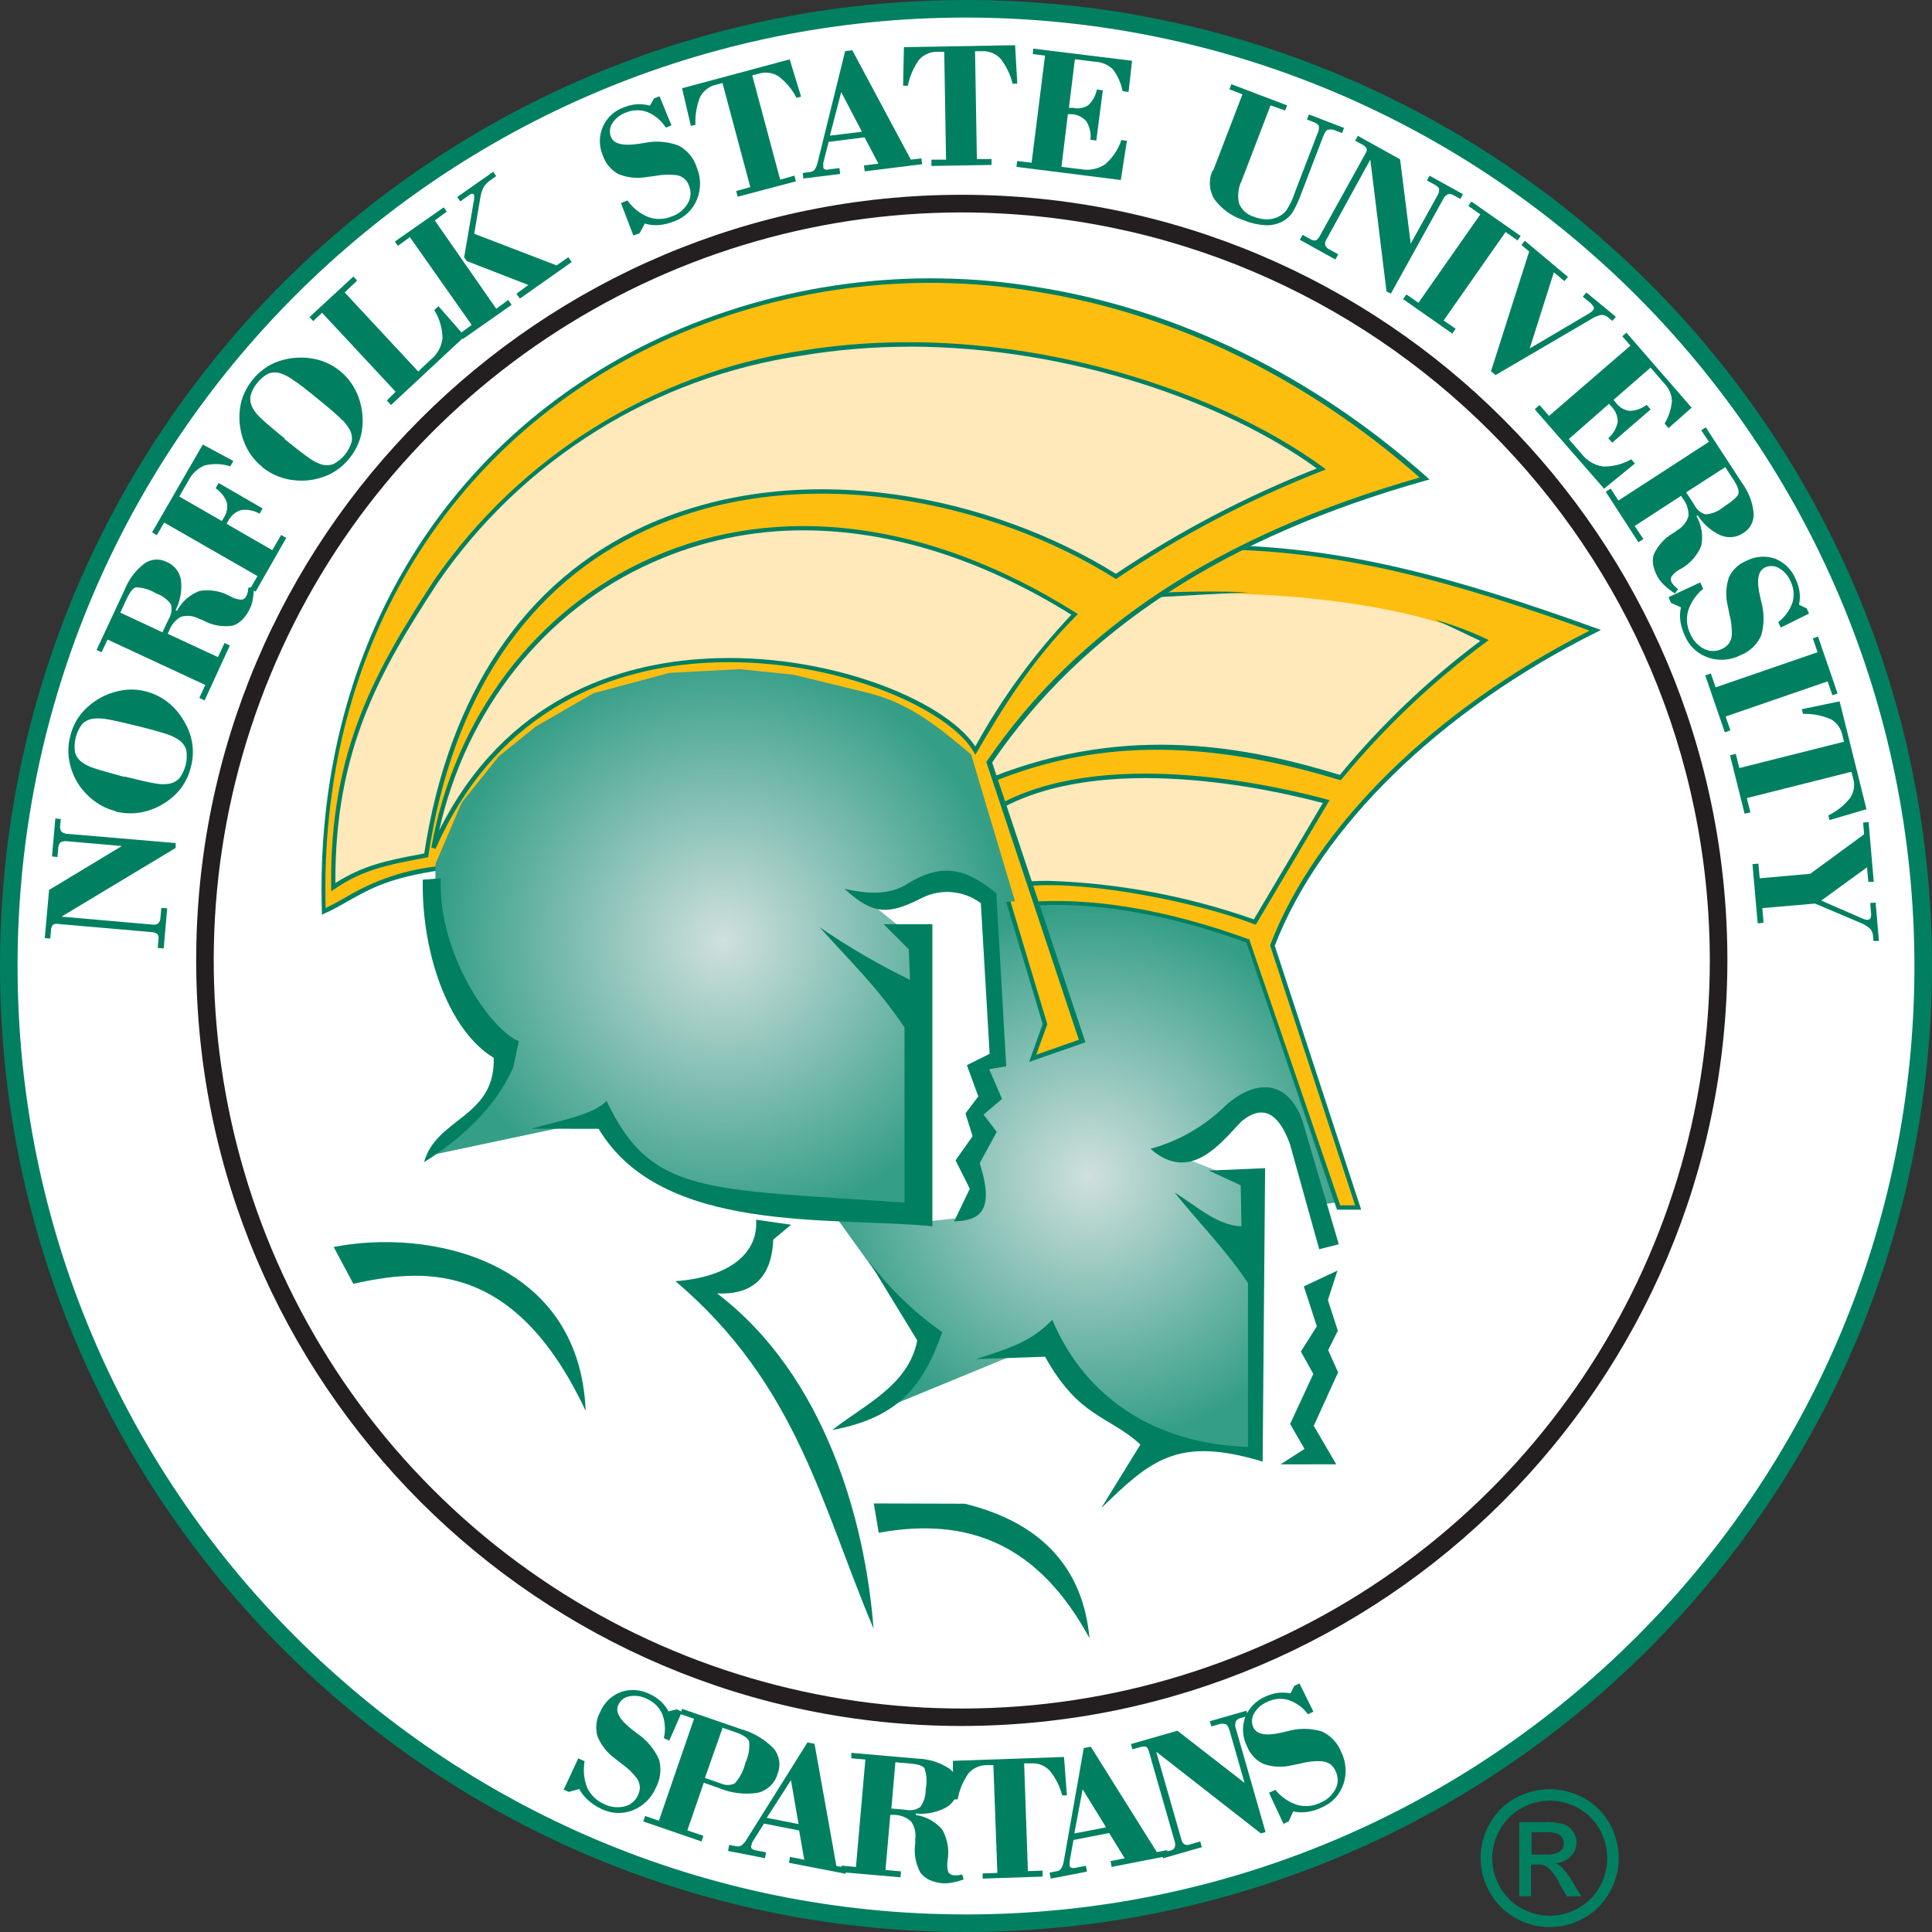 <?xml version="1.0" encoding="UTF-8" standalone="no"?>
<svg width="250px" height="250px" viewBox="0 0 250 250" version="1.1" xmlns="http://www.w3.org/2000/svg" xmlns:xlink="http://www.w3.org/1999/xlink">
    <rect x="0" y="0" width="250" height="250" fill="#333333" stroke="none"/>
    <!-- Generator: Sketch 47.1 (45422) - http://www.bohemiancoding.com/sketch -->
    <title>NORFLK</title>
    <desc>Created with Sketch.</desc>
    <defs>
        <radialGradient cx="50%" cy="50%" fx="50%" fy="50%" r="52.395%" gradientTransform="translate(0.5,0.5),scale(1,0.914),translate(-0.5,-0.5)" id="radialGradient-1">
            <stop stop-color="#D0E0DE" offset="0%"></stop>
            <stop stop-color="#359E87" offset="100%"></stop>
        </radialGradient>
        <radialGradient cx="50%" cy="50%" fx="50%" fy="50%" r="52.395%" gradientTransform="translate(0.5,0.5),scale(0.931,1),translate(-0.5,-0.5)" id="radialGradient-2">
            <stop stop-color="#D0E0DE" offset="0%"></stop>
            <stop stop-color="#359E87" offset="100%"></stop>
        </radialGradient>
    </defs>
    <g id="Page-1" stroke="none" stroke-width="1" fill="none" fill-rule="evenodd">
        <g id="NORFLK">
            <g id="Asset-2">
                <path d="M125,1.136 C193.182,1.136 248.864,56.818 248.864,125 C248.864,193.182 193.182,248.864 125,248.864 C56.818,248.864 1.136,193.182 1.136,125 C1.136,56.818 56.818,1.136 125,1.136 Z" id="Shape" fill="#FFFFFF"></path>
                <path d="M125,250 C55.964,250 8.45442189e-15,194.036 0,125 C-8.45442189e-15,55.964 55.964,1.26816328e-14 125,0 C194.036,-1.26816328e-14 250,55.964 250,125 C249.937,194.01 194.01,249.937 125,250 Z M125,2.273 C57.22,2.273 2.273,57.22 2.273,125 C2.273,192.78 57.22,247.727 125,247.727 C192.78,247.727 247.727,192.78 247.727,125 C247.665,57.246 192.754,2.335 125,2.273 Z" id="Shape" fill="#008061" fill-rule="nonzero"></path>
                <path d="M124.455,26.352 C164.066,26.348 199.78,50.206 214.941,86.802 C230.102,123.398 221.724,165.523 193.714,193.532 C165.704,221.542 123.579,229.92 86.984,214.759 C50.388,199.598 26.529,163.885 26.534,124.273 C26.647,70.239 70.421,26.465 124.455,26.352 L124.455,26.352 Z" id="Shape" fill="#FFFFFF"></path>
                <path d="M124.455,223.341 C69.741,223.341 25.386,178.987 25.386,124.273 C25.386,69.559 69.741,25.205 124.455,25.205 C179.168,25.205 223.523,69.559 223.523,124.273 C223.46,178.961 179.142,223.278 124.455,223.341 Z M124.455,27.489 C85.303,27.489 50.008,51.073 35.026,87.245 C20.045,123.416 28.328,165.05 56.014,192.733 C83.7,220.415 125.335,228.694 161.504,213.708 C197.674,198.722 221.255,163.424 221.25,124.273 C221.187,70.842 177.885,27.545 124.455,27.489 Z" id="Shape" fill="#231F20" fill-rule="nonzero"></path>
                <polygon id="Shape" fill="url(#radialGradient-1)" points="127.375 116.33 128.58 136.477 126.182 138.386 128.102 141.75 125.693 144.148 127.375 146.545 125.216 150.386 126.42 154.466 124.261 157.58 119.943 158.057 107.716 156.852 116.352 168.852 120.659 172.932 116.83 179.636 110.83 183.716 135.295 173.648 142.727 182.523 151.841 186.83 162.386 188.511 161.909 153.261 150.398 148.705 161.193 142.705 165.989 143.432 170.784 155.898 174.148 155.42 162.875 121.364 154.955 118.25 140.807 115.852 132.17 116.091 127.375 116.33"></polygon>
                <path d="M156.432,70.795 C174.045,70.795 189.761,75.545 206.432,81.557 C188.705,90.42 171.307,104.977 164.659,122.386 L175.739,156.25 L173.205,156.25 L161.489,121.75 C153.682,118.898 143.034,116.068 132.375,117 L126.364,97.375 C135.455,85.455 145.136,77.023 156.432,70.795 Z" id="Shape" fill="#FEBE10"></path>
                <path d="M176.136,156.534 L173.011,156.534 L161.284,121.966 C150.636,118.102 140.932,116.523 132.409,117.284 L132.182,117.284 L126.057,97.295 L126.148,97.182 C135.125,85.386 144.705,76.92 156.307,70.523 L156.443,70.523 C173.284,70.523 188.102,74.648 206.545,81.295 L207.159,81.523 L206.568,81.818 C186.364,91.886 170.852,107.057 164.955,122.386 L176.136,156.534 Z M173.42,155.966 L175.352,155.966 L164.364,122.375 L164.364,122.284 C170.227,106.932 185.648,91.761 205.693,81.602 C187.625,75.102 173.023,71.091 156.477,71.08 C145.023,77.409 135.534,85.784 126.648,97.432 L132.557,116.75 C141.125,116.034 150.886,117.648 161.568,121.534 L161.693,121.534 L161.693,121.67 L173.42,155.966 Z" id="Shape" fill="#008061" fill-rule="nonzero"></path>
                <path d="M128.261,100.864 C144.693,94.261 159.83,96.318 173.523,100.545 C179.007,93.903 185.276,87.951 192.193,82.818 C182.102,78 164.216,76.102 148.636,77 C140.358,82.721 133.13,89.829 127.273,98.011 L128.227,100.864 L128.261,100.864 Z" id="Shape" fill="#FFE8BA"></path>
                <path d="M128.091,101.239 L126.955,97.966 L127.034,97.852 C132.716,89.898 139.068,83.557 148.432,76.773 L148.489,76.773 L148.58,76.773 C152.943,76.523 157.318,76.477 161.568,76.648 C158.045,76.795 153.841,77.034 148.693,77.341 C139.466,84.034 133.136,90.25 127.58,98.114 L128.386,100.545 C146.08,93.534 161.693,96.693 173.375,100.273 C178.724,93.79 184.828,87.969 191.557,82.932 C189.284,81.864 187.398,80.943 185.67,80.17 C187.916,80.82 190.108,81.64 192.227,82.625 L192.636,82.818 L192.273,83.102 C185.366,88.214 179.111,94.152 173.648,100.784 L173.523,100.932 L173.341,100.932 C151.125,94.114 137.591,97.523 128.273,101.239 L128.091,101.239 Z" id="Shape" fill="#008061" fill-rule="nonzero"></path>
                <path d="M128.955,104.602 C141.818,97.227 162.727,101.33 171.58,103.727 L162.341,119.318 C154.489,116.307 140.886,113.761 133.193,114.352 L128.955,104.614 L128.955,104.602 Z" id="Shape" fill="#FFE8BA"></path>
                <path d="M162.5,119.659 L162.273,119.58 C154.92,116.75 141.193,114.011 133.25,114.625 L133.045,114.625 L128.625,104.466 L128.852,104.341 C142.591,96.466 165.114,101.659 171.682,103.443 L172.045,103.534 L162.5,119.659 Z M135.648,113.977 C144.718,114.274 153.689,115.957 162.25,118.966 L171.17,103.909 C164.261,102.068 142.693,97.273 129.352,104.727 L133.409,114.045 C134.091,114 134.83,113.977 135.614,113.977 L135.648,113.977 Z" id="Shape" fill="#008061" fill-rule="nonzero"></path>
                <path d="M41.864,117.955 C46.523,115.761 48.08,113.591 57.114,112.273 C64.705,83.739 106.25,80.17 125.091,98.636 L135.227,132.5 L133.636,136.932 L139.966,134.659 L127.943,98.648 C142.614,77.125 165.182,67.307 184.284,61.932 C125.193,9.364 39.591,42.705 41.864,117.955 Z" id="Shape" fill="#FEBE10"></path>
                <path d="M133.17,137.409 L134.92,132.5 L124.841,98.795 C114.614,88.83 97.352,84.989 81.886,89.239 C69.125,92.739 60.432,100.966 57.386,112.398 L57.386,112.58 L57.205,112.58 C50.5,113.523 47.909,114.989 45.159,116.534 C44.205,117.068 43.216,117.67 42.034,118.182 L41.648,118.364 L41.648,117.932 C40.648,84.716 57,56.977 85.398,43.705 C100.661,36.674 117.686,34.394 134.261,37.159 C152.364,40.023 169.761,48.523 184.591,61.693 L184.977,62.045 L184.477,62.182 C158.523,69.5 140.159,81.432 128.386,98.67 L140.455,134.875 L133.17,137.409 Z M94.693,86.955 C106.375,86.955 117.727,91.045 125.295,98.443 L125.295,98.443 L135.523,132.534 L134.091,136.477 L139.602,134.545 L127.625,98.602 L127.705,98.489 C139.5,81.182 157.818,69.182 183.705,61.795 C169.045,48.864 151.886,40.568 134.091,37.739 C117.631,34.989 100.724,37.254 85.568,44.239 C57.5,57.352 41.25,84.716 42.136,117.5 C43.125,117.023 43.989,116.534 44.818,116.068 C48.494,113.855 52.616,112.489 56.886,112.068 C59.989,100.705 69.034,92.182 81.739,88.693 C85.959,87.536 90.317,86.951 94.693,86.955 Z" id="Shape" fill="#008061" fill-rule="nonzero"></path>
                <path d="M55.148,110.67 C63.375,56.023 115.602,56.443 144.398,74.591 C152.717,68.978 161.636,64.31 170.989,60.67 C147.034,43.045 87.966,30.489 56.42,75.227 C48.398,87.5 42.909,97.795 43.182,114.773 C47.193,112.034 50.886,111.5 55.205,110.659 L55.148,110.67 Z" id="Shape" fill="#FFE8BA"></path>
                <path d="M42.852,115.318 L42.852,114.773 C42.636,97.182 48.534,86.795 56.193,75.057 C67.289,59.044 84.49,48.308 103.75,45.375 C130.148,41.08 157.159,50.17 171.159,60.432 L171.568,60.739 L171.091,60.932 C161.76,64.571 152.861,69.232 144.557,74.83 L144.409,74.932 L144.25,74.83 C128.693,65.023 103.909,59.295 83.636,68.58 C68.273,75.614 58.523,90.17 55.432,110.716 L55.432,110.909 L54.17,111.159 C50.295,111.898 46.943,112.534 43.318,115.023 L42.852,115.318 Z M117.545,44.864 C112.954,44.87 108.371,45.25 103.841,46 C84.703,48.794 67.598,59.445 56.648,75.386 C49.091,86.92 43.307,97.136 43.398,114.261 C46.955,111.989 50.216,111.318 54.034,110.602 L54.898,110.432 C58.057,89.773 67.909,75.159 83.398,68.068 C103.852,58.716 128.693,64.432 144.398,74.25 C152.544,68.776 161.262,64.203 170.398,60.614 C158.886,52.273 138.795,44.852 117.545,44.852 L117.545,44.864 Z" id="Shape" fill="#008061" fill-rule="nonzero"></path>
                <path d="M126.216,97.08 C129.761,90.977 133.557,84.955 139.034,79.489 C98.261,53.83 62.057,76.08 56.08,109.727 C72.568,72.443 119.875,86.295 126.193,97.08 L126.216,97.08 Z" id="Shape" fill="#FFE8BA"></path>
                <path d="M56.364,109.841 L55.818,109.67 C58.818,92.75 69.455,78.727 84.318,72.17 C100.818,64.864 120.295,67.386 139.182,79.273 L139.489,79.466 L139.227,79.716 C133.545,85.398 129.67,91.727 126.455,97.25 L126.216,97.67 L125.966,97.25 C124.273,94.352 119.602,91.284 113.466,89.034 C106.43,86.497 98.959,85.384 91.489,85.761 C80.045,86.364 64.648,91.102 56.364,109.841 Z M103.943,68.625 C97.261,68.617 90.652,70.015 84.545,72.727 C70.545,78.875 60.318,91.784 56.818,107.489 C65.432,90.25 80.295,85.807 91.455,85.227 C106.705,84.364 122.136,90.432 126.205,96.591 C129.601,90.4 133.78,84.671 138.636,79.545 C126.966,72.295 115.136,68.625 103.943,68.625 Z" id="Shape" fill="#008061" fill-rule="nonzero"></path>
                <path d="M113.068,194.545 L113.705,198.341 C125.307,196.227 134.375,199.818 140.977,211.977 C140.023,201.432 133.023,196.58 124.841,194.58 L113.068,194.545 Z" id="Shape" fill="#008061"></path>
                <path d="M126.364,175.864 L135.227,175.557 C139.659,183.511 143.455,183.148 147.568,186.92 L142.5,195.148 C148.83,189.034 152.318,185.761 163.386,189.136 L163.705,151.159 L156.432,151.477 L160.545,153.375 L160.648,158.67 C157.489,158.67 154.216,155.591 152,154.33 C155.159,158.227 158.955,162.136 161.489,166.034 L161.489,187.239 C149.568,186.818 140.5,181.011 136.17,170.784 C133.534,173.42 131.534,174.193 126.364,175.841 L126.364,175.864 Z" id="Shape" fill="#008061"></path>
                <path d="M112.409,163.159 L118.693,173.455 C117.557,179.239 112.011,181.67 107.693,185.045 C116.239,183.443 119.398,179.455 121.932,172.386 C118.291,169.831 115.078,166.717 112.409,163.159 L112.409,163.159 Z" id="Shape" fill="#008061"></path>
                <path d="M148.864,148.648 C154.023,153.193 157.955,147.909 160.58,145.17 C163.841,142.386 165.75,144.852 166.909,148.011 L170.705,161.648 L173.239,161.011 L168.489,144.875 C166.489,139.5 162.261,139.807 158.682,142.977 C155.953,145.686 152.571,147.643 148.864,148.659 L148.864,148.648 Z" id="Shape" fill="#008061"></path>
                <polygon id="Shape" fill="#008061" points="168.716 166.455 170.398 171.625 168.33 174.886 169.943 177.784 166.943 184.261 168.807 187.489 165.693 189.489 172.909 189.477 170 184.5 173.148 177.58 171.864 174.705 173.114 172.193 171.83 168.227 173.068 164.409 168.716 166.455"></polygon>
                <path d="M125.625,97.591 C121.932,94.511 118.011,91.091 112.511,89.705 L102.682,87.307 L95.727,86.591 L86.636,87.068 L76.795,89.705 L69.318,94.023 L64.545,97.864 L59.75,103.852 L56.341,111.807 L56.341,118.761 L60.42,129.557 L66.182,136.023 L64.5,140.818 L55.864,149.455 L76.25,145.136 L78.17,144.182 L81.58,149.943 L88.295,153.773 L100.795,156.17 L118.977,156.898 L118.25,121.398 L112.023,116.364 L118.011,115.886 L122.557,113.966 L128.318,116.841 L131.341,116.614 L125.659,97.625 L125.625,97.591 Z" id="Shape" fill="url(#radialGradient-2)"></path>
                <path d="M43.182,161.364 L45.716,166.114 C54.148,164.318 66.386,162.523 75.784,182.568 C75,162.818 55.227,158.955 43.182,161.364 Z" id="Shape" fill="#008061"></path>
                <path d="M102.273,158.466 L97.841,157.83 C98.159,162.375 94.045,165.318 87.398,165.784 C103.227,179.182 106.386,195.114 113.034,210.727 C111.977,196.909 106.807,178.023 92.784,167.364 C97.102,167.58 99.852,165.58 100.057,160.409 L102.33,158.511 L102.273,158.466 Z" id="Shape" fill="#008061"></path>
                <path d="M54.705,113.807 C54.523,123.773 58.307,133.568 63.886,136.875 C64.125,144.625 56.443,144.625 54.875,150.386 C59.568,147.443 64.068,143.42 66.409,138.136 L67.136,134.727 C63.511,133.318 56.614,123.364 57.045,113.648 L54.705,113.83 L54.705,113.807 Z" id="Shape" fill="#008061"></path>
                <path d="M68.75,146.057 C72.364,145.045 76.898,144.216 78.489,142.455 C84.25,154.591 90.989,153.818 117.045,155.614 L117.045,132.955 C113.386,127.523 109.898,124.295 106.057,119.977 C109.784,122.537 113.696,124.817 117.761,126.795 L117.591,122.83 L114.341,119.591 L120.648,119.591 L120.648,158.682 C107.761,157.386 85.659,159.818 77.466,146.068 L68.75,146.057 Z" id="Shape" fill="#008061"></path>
                <path d="M109.273,115.011 C113.011,118.42 114.955,118.42 119.386,116.148 C121.835,114.959 124.744,115.239 126.92,116.875 L128.057,136.364 L125.114,137.83 L126.591,141.875 L124.932,144.08 L125.852,147.023 L123.648,150.148 L125.489,153.818 L123.466,158.045 C126.625,157.943 128.818,156.909 126.773,150.511 L128.977,146.466 L127.273,144.227 L129.659,142.205 L128,138.352 L130.205,137.977 L128.92,115.557 C125.307,112.739 122.239,111.205 116.977,114.636 C114.591,115.864 112.011,115.614 109.25,115.011 L109.273,115.011 Z" id="Shape" fill="#008061"></path>
                <path d="M21.17,122.727 L20.409,122.659 L20.511,121.523 C20.555,121.292 20.502,121.054 20.364,120.864 C20.14,120.7 19.869,120.612 19.591,120.614 L7.489,119.557 C7.256,119.505 7.012,119.555 6.818,119.693 C6.666,119.935 6.587,120.215 6.591,120.5 L6.5,121.455 L5.795,121.386 L6.352,115.159 L15.761,109.477 L8.761,108.864 C8.441,108.802 8.108,108.85 7.818,109 C7.61,109.251 7.505,109.572 7.523,109.898 L7.432,110.898 L6.727,110.83 L7.159,105.909 L7.864,105.977 L7.784,106.818 C7.732,107.095 7.794,107.382 7.955,107.614 C8.204,107.817 8.519,107.922 8.841,107.909 L22.727,109.091 L22.727,109.727 L7.955,118.614 L19.83,119.648 C20.056,119.684 20.288,119.622 20.466,119.477 C20.646,119.314 20.749,119.084 20.75,118.841 L20.875,117.477 L21.636,117.534 L21.182,122.727 L21.17,122.727 Z" id="Shape" fill="#008061"></path>
                <path d="M16.091,100.477 C18.011,100.955 19.341,101.261 20.08,101.375 C20.641,101.487 21.217,101.506 21.784,101.432 C22.33,101.36 22.836,101.104 23.216,100.705 C23.983,99.671 24.306,98.375 24.114,97.102 C23.971,96.568 23.645,96.102 23.193,95.784 C22.693,95.434 22.141,95.165 21.557,94.989 C20.807,94.739 19.534,94.375 17.727,93.932 C15.92,93.489 14.636,93.193 13.852,93.068 C13.257,92.954 12.648,92.931 12.045,93 C11.495,93.069 10.985,93.326 10.602,93.727 C9.837,94.766 9.514,96.065 9.705,97.341 C9.851,97.873 10.181,98.336 10.636,98.648 C11.098,98.981 11.613,99.235 12.159,99.398 C12.864,99.648 14.182,100 16.091,100.534 L16.091,100.477 Z M14.955,104.955 C13.958,104.712 13.022,104.267 12.205,103.648 C11.37,103.023 10.654,102.253 10.091,101.375 C9.525,100.464 9.14,99.454 8.955,98.398 C8.772,97.359 8.818,96.292 9.091,95.273 C9.325,94.263 9.77,93.314 10.398,92.489 C11.067,91.647 11.888,90.937 12.818,90.398 C13.738,89.864 14.747,89.503 15.795,89.33 C16.805,89.16 17.838,89.203 18.83,89.455 C19.83,89.7 20.77,90.149 21.591,90.773 C22.457,91.425 23.183,92.244 23.727,93.182 C24.299,94.077 24.685,95.078 24.864,96.125 C25.03,97.159 24.976,98.216 24.705,99.227 C24.466,100.239 24.021,101.191 23.398,102.023 C22.739,102.86 21.925,103.562 21,104.091 C20.088,104.631 19.081,104.993 18.034,105.159 C17.011,105.31 15.969,105.259 14.966,105.011 L14.955,104.955 Z" id="Shape" fill="#008061"></path>
                <path d="M25.795,90.307 L26.568,88.636 L13.92,82.761 L13.136,84.409 L12.5,84.091 L16.148,76.273 C16.67,74.957 17.538,73.807 18.659,72.943 C19.515,72.316 20.653,72.233 21.591,72.727 C22.541,73.131 23.224,73.985 23.409,75 C23.581,76.353 23.344,77.727 22.727,78.943 L22.909,79.034 C23.532,77.847 24.572,76.932 25.83,76.466 C27.209,76.239 28.625,76.491 29.841,77.182 C30.271,77.44 30.76,77.585 31.261,77.602 C31.561,77.553 31.809,77.343 31.909,77.057 C31.979,76.908 32.032,76.752 32.068,76.591 C32.068,76.42 32.136,76.227 32.159,76.023 L32.841,76.023 C32.844,76.545 32.799,77.066 32.705,77.58 C32.642,77.973 32.524,78.356 32.352,78.716 C32.11,79.258 31.776,79.754 31.364,80.182 C31.008,80.541 30.571,80.809 30.091,80.966 C28.777,81.162 27.434,80.918 26.273,80.273 L25.761,80.068 C25.045,79.68 24.205,79.586 23.42,79.807 C22.704,80.214 22.156,80.862 21.875,81.636 L21.705,82.011 L28.205,85.034 L29.057,83.205 L29.739,83.523 L26.477,90.636 L25.795,90.307 Z M21.023,81.818 L21.852,80.057 C22.196,79.5 22.291,78.824 22.114,78.193 C21.634,77.537 20.963,77.045 20.193,76.784 C19.407,76.295 18.505,76.024 17.58,76 C17.205,76.102 16.807,76.602 16.386,77.511 L15.568,79.273 L21.023,81.818 Z" id="Shape" fill="#008061"></path>
                <path d="M33.068,76.568 L32.398,76.136 L33.318,74.545 L21.239,67.614 L20.295,69.25 L19.682,68.886 L26.239,57.523 L30.193,59.648 L29.795,60.341 C28.726,59.994 27.58,59.955 26.489,60.227 C25.571,60.604 24.823,61.303 24.386,62.193 L23.193,64.25 L28.693,67.409 C28.736,67.359 28.774,67.306 28.807,67.25 L28.977,66.966 C29.365,66.385 29.496,65.67 29.341,64.989 C29.063,64.249 28.558,63.616 27.898,63.182 L28.295,62.5 L33.977,65.795 L33.591,66.477 C32.871,66.056 32.031,65.888 31.205,66 C30.485,66.215 29.885,66.716 29.545,67.386 L29.318,67.784 L35.239,71.193 L36.375,69.227 L37.034,69.614 L33.068,76.568 Z" id="Shape" fill="#008061"></path>
                <path d="M36.83,56.818 C38.364,58.068 39.443,58.898 40.068,59.318 C40.53,59.651 41.039,59.912 41.58,60.091 C42.105,60.248 42.668,60.228 43.182,60.034 C44.316,59.425 45.156,58.385 45.511,57.148 C45.604,56.601 45.503,56.038 45.227,55.557 C44.929,55.031 44.545,54.559 44.091,54.159 C43.523,53.602 42.523,52.75 41.068,51.568 C39.614,50.386 38.636,49.602 37.92,49.159 C37.446,48.806 36.921,48.526 36.364,48.33 C35.844,48.151 35.281,48.151 34.761,48.33 C34.185,48.616 33.683,49.032 33.295,49.545 C32.871,50.026 32.571,50.604 32.42,51.227 C32.334,51.771 32.434,52.328 32.705,52.807 C32.983,53.304 33.344,53.75 33.773,54.125 C34.318,54.648 35.352,55.534 36.886,56.773 L36.83,56.818 Z M33.92,60.398 C33.121,59.757 32.46,58.961 31.977,58.057 C31.486,57.118 31.17,56.098 31.045,55.045 C30.915,53.981 30.984,52.902 31.25,51.864 C31.852,49.859 33.22,48.173 35.057,47.17 C36.016,46.691 37.057,46.398 38.125,46.307 C39.187,46.21 40.257,46.306 41.284,46.591 C43.283,47.162 44.962,48.525 45.932,50.364 C46.43,51.312 46.746,52.345 46.864,53.409 C47.002,54.466 46.929,55.54 46.648,56.568 C46.358,57.573 45.867,58.509 45.205,59.318 C44.559,60.132 43.75,60.801 42.83,61.284 C41.881,61.771 40.846,62.068 39.784,62.159 C38.726,62.258 37.658,62.158 36.636,61.864 C35.644,61.573 34.721,61.086 33.92,60.432 L33.92,60.398 Z" id="Shape" fill="#008061"></path>
                <path d="M50.58,52.386 L50.057,51.83 L51.193,50.693 L41.67,40.466 L40.534,41.545 L40.045,41.034 L45.727,35.784 L46.216,36.307 L44.602,37.841 L54.114,48.068 L55.761,46.523 C56.604,45.83 57.142,44.835 57.261,43.75 C57.241,42.467 56.872,41.214 56.193,40.125 L56.739,39.625 L60.148,43.511 L50.602,52.409 L50.58,52.386 Z" id="Shape" fill="#008061"></path>
                <path d="M60.045,33.386 L61.364,25.682 C61.373,25.572 61.373,25.462 61.364,25.352 C61.364,25.282 61.34,25.214 61.295,25.159 C61.252,25.097 61.178,25.062 61.102,25.068 C61.012,25.067 60.925,25.094 60.852,25.148 L59.557,26.057 L59.159,25.5 L63.818,22.227 L64.205,22.795 L63.432,23.341 C63.097,23.565 62.811,23.855 62.591,24.193 C62.353,24.667 62.2,25.178 62.136,25.705 L61.364,30.25 L72.023,34.341 L73.545,33.284 L73.977,33.909 L67.273,38.636 L66.83,38.011 L68.364,36.875 L60.409,33.784 L60.08,33.318 L60.045,33.386 Z M59.5,43.182 L61.034,42.045 L53.034,30.682 L51.489,31.818 L51.102,31.25 L57.42,26.83 L57.807,27.386 L56.261,28.523 L64.216,39.955 L65.761,38.818 L66.205,39.443 L59.886,43.875 L59.5,43.182 Z" id="Shape" fill="#008061"></path>
                <path d="M81.966,30.5 L80.352,26.273 L81.193,25.943 C81.872,26.902 82.81,27.647 83.898,28.091 C84.88,28.445 85.959,28.416 86.92,28.011 C87.782,27.721 88.511,27.132 88.977,26.352 C89.402,25.669 89.474,24.824 89.17,24.08 C88.946,23.316 88.29,22.758 87.5,22.659 C86.599,22.554 85.686,22.588 84.795,22.761 L83.659,22.909 C82.435,23.13 81.173,22.996 80.023,22.523 C79.069,22.011 78.349,21.153 78.011,20.125 C77.482,18.924 77.488,17.554 78.028,16.358 C78.567,15.161 79.59,14.25 80.841,13.852 C81.362,13.641 81.915,13.518 82.477,13.489 C83.025,13.465 83.573,13.526 84.102,13.67 L84.648,12.727 L85.341,12.455 L86.886,16.227 L86.159,16.511 C85.589,15.612 84.756,14.909 83.773,14.5 C82.869,14.17 81.875,14.195 80.989,14.568 C80.281,14.813 79.674,15.285 79.261,15.909 C78.892,16.438 78.815,17.118 79.057,17.716 C79.409,18.625 80.625,18.92 82.716,18.602 L83.364,18.5 C84.851,18.186 86.396,18.304 87.818,18.841 C88.948,19.444 89.793,20.469 90.17,21.693 C90.727,23.024 90.727,24.522 90.17,25.852 C89.629,27.158 88.559,28.174 87.227,28.648 C86.594,28.901 85.929,29.061 85.25,29.125 C84.637,29.167 84.022,29.102 83.432,28.932 L82.773,30.17 L81.966,30.477 L81.966,30.5 Z" id="Shape" fill="#008061"></path>
                <path d="M95.455,25.455 L95.261,24.716 L97.091,24.216 L93.489,10.739 L92.693,10.955 C91.81,11.146 91.052,11.709 90.614,12.5 C90.143,13.652 89.93,14.893 89.989,16.136 L89.398,16.295 L88.261,11.42 L102.182,7.682 L103.659,12.5 L103.068,12.659 C102.51,11.562 101.709,10.606 100.727,9.864 C99.97,9.393 99.046,9.273 98.193,9.534 L97.341,9.761 L100.955,23.25 L102.795,22.727 L102.989,23.466 L95.455,25.455 Z" id="Shape" fill="#008061"></path>
                <path d="M107.375,17.557 L111.534,17.045 L108.852,11.92 L107.375,17.602 L107.375,17.557 Z M103.966,23.148 L103.875,22.386 L104.818,22.261 C105.054,22.244 105.273,22.128 105.42,21.943 C105.615,21.642 105.751,21.307 105.818,20.955 L109.364,6.614 L110.284,6.5 L117.864,20.659 L119.227,20.489 L119.318,21.25 L111.898,22.17 L111.795,21.409 L113.67,21.182 L111.875,17.773 L107.227,18.352 L106.534,21.08 C106.52,21.155 106.52,21.232 106.534,21.307 C106.525,21.42 106.525,21.534 106.534,21.648 C106.541,21.772 106.622,21.879 106.739,21.92 C106.909,21.97 107.091,21.97 107.261,21.92 L108.625,21.75 L108.716,22.511 L103.932,23.102 L103.966,23.148 Z" id="Shape" fill="#008061"></path>
                <path d="M120.523,21.42 L120.523,20.659 L122.42,20.659 L122.182,6.705 L121.341,6.705 C120.445,6.67 119.578,7.027 118.966,7.682 C118.222,8.693 117.714,9.858 117.477,11.091 L116.864,11.091 L116.966,6.102 L131.352,5.852 L131.636,10.83 L131.023,10.83 C130.743,9.634 130.2,8.515 129.432,7.557 C128.811,6.912 127.939,6.571 127.045,6.625 L126.17,6.625 L126.409,20.58 L128.307,20.58 L128.307,21.341 L120.523,21.477 L120.523,21.42 Z" id="Shape" fill="#008061"></path>
                <path d="M131.523,21.591 L131.625,20.83 L133.489,21.057 L135.227,7.193 L133.636,7 L133.716,6.295 L146.489,7.864 L146.034,11.898 L145.261,11.795 C145.066,10.767 144.634,9.798 144,8.966 C143.385,8.376 142.578,8.029 141.727,7.989 L139.091,7.67 L138.318,13.955 L138.523,13.955 C138.632,13.964 138.743,13.964 138.852,13.955 C139.517,14.112 140.216,13.998 140.795,13.636 C141.385,13.095 141.784,12.378 141.932,11.591 L142.705,11.682 L141.864,18.182 L141.102,18.091 C141.2,17.264 141.02,16.429 140.591,15.716 C140.099,15.144 139.391,14.802 138.636,14.773 L138.182,14.773 L137.352,21.591 L139.909,21.898 C140.983,22.097 142.092,21.869 143,21.261 C143.975,20.428 144.702,19.343 145.102,18.125 L145.818,18.216 L145.034,23.295 L131.523,21.591 Z" id="Shape" fill="#008061"></path>
                <path d="M156.989,22.057 L160.773,12.205 L159.091,11.557 L159.341,10.898 L166.545,13.636 L166.295,14.295 L164.409,13.636 L160.659,23.409 C160.216,24.324 160.104,25.364 160.341,26.352 C160.69,27.176 161.391,27.798 162.25,28.045 C162.748,28.24 163.273,28.356 163.807,28.386 C164.289,28.404 164.769,28.318 165.216,28.136 C165.697,27.951 166.121,27.641 166.443,27.239 C166.932,26.496 167.314,25.689 167.58,24.841 L167.659,24.625 L170.477,17.295 C170.643,16.986 170.706,16.632 170.659,16.284 C170.58,16.102 170.307,15.92 169.83,15.739 L169.125,15.466 L169.375,14.807 L173.92,16.557 L173.659,17.216 L172.955,16.955 C172.608,16.765 172.205,16.705 171.818,16.784 C171.602,16.875 171.409,17.159 171.227,17.625 L168.341,25.159 C168.06,25.948 167.706,26.709 167.284,27.432 C167.022,27.843 166.678,28.195 166.273,28.466 C165.597,28.909 164.808,29.146 164,29.148 C162.965,29.13 161.943,28.914 160.989,28.511 C159.453,28.035 158.109,27.084 157.148,25.795 C156.454,24.679 156.36,23.291 156.898,22.091 L156.989,22.057 Z" id="Shape" fill="#008061"></path>
                <path d="M168.182,31.057 L168.557,30.386 L169.602,30.966 C169.794,31.1 170.032,31.149 170.261,31.102 C170.428,31.049 170.61,30.845 170.807,30.489 L176.693,19.864 C176.832,19.674 176.886,19.435 176.841,19.205 C176.682,18.964 176.457,18.774 176.193,18.659 L175.364,18.205 L175.705,17.58 L181.17,20.614 L182.545,31.534 L185.955,25.386 C186.148,25.12 186.241,24.794 186.216,24.466 C186.216,24.273 185.932,24.057 185.523,23.83 L184.648,23.352 L184.989,22.739 L189.307,25.125 L188.966,25.739 L188.182,25.307 C187.946,25.136 187.65,25.07 187.364,25.125 C187.079,25.271 186.853,25.512 186.727,25.807 L179.977,38 L179.409,37.693 L177.318,20.648 L171.591,31.08 C171.471,31.277 171.434,31.514 171.489,31.739 C171.575,31.958 171.742,32.137 171.955,32.239 L173.17,32.909 L172.795,33.58 L168.25,31.057 L168.182,31.057 Z" id="Shape" fill="#008061"></path>
                <polygon id="Shape" fill="#008061" points="181.557 38.705 181.989 38.091 183.545 39.182 191.557 27.739 190 26.648 190.398 26.08 196.773 30.534 196.375 31.114 194.818 30.023 186.807 41.466 188.364 42.545 187.932 43.17 181.557 38.705"></polygon>
                <path d="M192.92,48.08 L197.875,32.545 L196.864,31.693 L197.318,31.159 L202.886,35.83 L202.432,36.375 L201.068,35.239 L197.943,45.091 L205.261,40.773 C205.451,40.672 205.633,40.558 205.807,40.432 C205.92,40.359 206.023,40.271 206.114,40.17 C206.236,40.048 206.275,39.867 206.216,39.705 C206.039,39.426 205.812,39.183 205.545,38.989 L204.818,38.386 L205.273,37.841 L209.091,40.989 L208.636,41.523 L208.136,41.102 C207.887,40.869 207.557,40.743 207.216,40.75 C206.699,40.857 206.209,41.066 205.773,41.364 L193.523,48.534 L192.977,48.08 L192.92,48.08 Z" id="Shape" fill="#008061"></path>
                <path d="M198.636,52.909 L199.216,52.409 L200.443,53.818 L210.977,44.727 L209.92,43.511 L210.455,43.045 L218.898,52.75 L215.909,55.398 L215.398,54.807 C215.939,53.908 216.266,52.897 216.352,51.852 C216.296,50.996 215.933,50.19 215.33,49.58 L213.58,47.568 L208.795,51.739 L208.92,51.909 L209.136,52.159 C209.558,52.72 210.19,53.085 210.886,53.17 C211.682,53.147 212.449,52.872 213.08,52.386 L213.591,52.977 L208.614,57.284 L208.114,56.705 C208.74,56.158 209.168,55.418 209.33,54.602 C209.343,53.846 209.042,53.118 208.5,52.591 L208.205,52.25 L203,56.818 L204.693,58.773 C205.365,59.633 206.341,60.202 207.42,60.364 C208.703,60.396 209.969,60.073 211.08,59.432 L211.557,59.977 L207.568,63.239 L198.636,53.011 L198.636,52.909 Z" id="Shape" fill="#008061"></path>
                <path d="M208.432,63.239 L209.42,64.773 L221.136,57.17 L220.136,55.682 L220.727,55.295 L225.42,62.5 C226.268,63.642 226.787,64.994 226.92,66.409 C226.99,67.443 226.477,68.429 225.591,68.966 C224.73,69.562 223.625,69.677 222.659,69.273 C221.433,68.721 220.397,67.82 219.682,66.682 L219.523,66.795 C220.193,67.956 220.412,69.324 220.136,70.636 C219.605,71.929 218.641,72.998 217.409,73.659 C216.956,73.887 216.566,74.222 216.273,74.636 C216.152,74.922 216.2,75.25 216.398,75.489 C216.489,75.618 216.592,75.74 216.705,75.852 L217.136,76.25 L216.739,76.795 C216.298,76.519 215.884,76.203 215.5,75.852 C215.183,75.585 214.904,75.275 214.67,74.932 C214.34,74.437 214.101,73.886 213.966,73.307 C213.841,72.818 213.841,72.307 213.966,71.818 C214.499,70.6 215.417,69.59 216.58,68.943 L217.034,68.614 C217.74,68.213 218.262,67.553 218.489,66.773 C218.525,65.951 218.262,65.144 217.75,64.5 L217.534,64.159 L211.523,68.068 L212.659,69.75 L212.011,70.17 L207.784,63.636 L208.432,63.216 L208.432,63.239 Z M218.193,63.716 L219.261,65.352 C219.544,65.941 220.065,66.38 220.693,66.557 C221.506,66.507 222.282,66.201 222.909,65.682 C224.17,64.864 224.852,64.261 224.955,63.886 C225.057,63.511 224.852,62.898 224.307,62.068 L223.25,60.443 L218.182,63.716 L218.193,63.716 Z" id="Shape" fill="#008061"></path>
                <path d="M215.909,77.273 L220.011,75.364 L220.398,76.182 C219.488,76.927 218.81,77.917 218.443,79.034 C218.162,80.04 218.268,81.114 218.739,82.045 C219.087,82.883 219.724,83.569 220.534,83.977 C221.251,84.327 222.09,84.327 222.807,83.977 C223.16,83.826 223.469,83.587 223.705,83.284 C223.922,82.966 224.055,82.599 224.091,82.216 C224.132,81.308 224.032,80.4 223.795,79.523 C223.693,79.057 223.625,78.693 223.568,78.386 C223.266,77.178 223.317,75.908 223.716,74.727 C224.163,73.739 224.978,72.964 225.989,72.568 C227.148,71.962 228.507,71.868 229.739,72.307 C230.95,72.808 231.906,73.78 232.386,75 C232.63,75.509 232.791,76.054 232.864,76.614 C232.931,77.159 232.908,77.712 232.795,78.25 L233.773,78.716 L234.091,79.398 L230.432,81.205 L230.102,80.5 C230.953,79.861 231.594,78.982 231.943,77.977 C232.212,77.05 232.119,76.054 231.682,75.193 C231.386,74.483 230.862,73.891 230.193,73.511 C229.641,73.187 228.965,73.157 228.386,73.432 C227.5,73.852 227.25,75.08 227.75,77.148 C227.807,77.42 227.852,77.636 227.886,77.784 C228.311,79.246 228.311,80.799 227.886,82.261 C227.353,83.421 226.392,84.329 225.205,84.795 C223.914,85.448 222.415,85.555 221.045,85.091 C219.707,84.641 218.622,83.646 218.057,82.352 C217.764,81.736 217.558,81.082 217.443,80.409 C217.358,79.804 217.381,79.188 217.511,78.591 L216.227,78.011 L215.909,77.273 Z" id="Shape" fill="#008061"></path>
                <polygon id="Shape" fill="#008061" points="220.659 87.398 221.386 87.148 222 88.943 235.193 84.398 234.58 82.602 235.25 82.375 237.784 89.739 237.114 89.966 236.489 88.17 223.295 92.716 223.909 94.511 223.193 94.761 220.659 87.398"></polygon>
                <path d="M223.864,97.727 L224.614,97.545 L225.068,99.386 L238.614,95.977 L238.409,95.17 C238.241,94.287 237.698,93.52 236.92,93.068 C235.78,92.579 234.547,92.342 233.307,92.375 L233.159,91.773 L238.045,90.75 L241.523,104.716 L236.739,106.114 L236.591,105.511 C237.693,104.976 238.66,104.199 239.42,103.239 C239.911,102.494 240.049,101.571 239.795,100.716 L239.58,99.864 L226.034,103.273 L226.5,105.114 L225.75,105.295 L223.864,97.727 Z" id="Shape" fill="#008061"></path>
                <path d="M226.773,111.818 L227.534,111.75 L227.705,113.648 L234.25,113.068 L241.216,107.955 L241.091,106.443 L241.795,106.375 L242.466,114.114 L241.761,114.114 L241.591,112.227 L235.67,116.534 L240.875,118.807 C241.057,118.885 241.243,118.953 241.432,119.011 C241.533,119.029 241.637,119.029 241.739,119.011 C241.879,119.001 242.002,118.914 242.057,118.784 C242.122,118.59 242.141,118.384 242.114,118.182 L242,116.852 L242.705,116.795 L243.136,121.761 L242.432,121.761 L242.375,121.125 C242.359,120.766 242.219,120.425 241.977,120.159 C241.555,119.797 241.069,119.516 240.545,119.33 L234.864,116.92 L228.045,117.511 L228.205,119.409 L227.443,119.477 L226.761,111.716 L226.773,111.818 Z" id="Shape" fill="#008061"></path>
                <path d="M72.92,231.636 L74.83,227.523 L75.648,227.909 C75.442,229.054 75.556,230.234 75.977,231.318 C76.419,232.264 77.191,233.015 78.148,233.432 C78.957,233.846 79.886,233.963 80.773,233.761 C81.559,233.588 82.216,233.052 82.545,232.318 C82.726,231.968 82.812,231.576 82.795,231.182 C82.759,230.799 82.626,230.431 82.409,230.114 C81.858,229.392 81.198,228.76 80.455,228.239 L79.58,227.557 C78.564,226.825 77.776,225.82 77.307,224.659 C77.015,223.62 77.137,222.508 77.648,221.557 C78.148,220.352 79.122,219.407 80.341,218.943 C81.585,218.524 82.946,218.626 84.114,219.227 C84.626,219.461 85.098,219.776 85.511,220.159 C85.915,220.532 86.253,220.97 86.511,221.455 L87.568,221.182 L88.239,221.5 L86.602,225.239 L85.898,224.909 C86.145,223.874 86.073,222.789 85.693,221.795 C85.299,220.915 84.59,220.214 83.705,219.83 C83.005,219.469 82.205,219.353 81.432,219.5 C80.793,219.613 80.255,220.04 80,220.636 C79.58,221.523 80.216,222.602 81.898,223.886 L82.409,224.284 C83.668,225.129 84.664,226.31 85.284,227.693 C85.619,228.927 85.464,230.242 84.852,231.364 C84.279,232.687 83.204,233.73 81.864,234.261 C80.545,234.772 79.071,234.702 77.807,234.068 C77.18,233.779 76.601,233.396 76.091,232.932 C75.627,232.529 75.242,232.043 74.955,231.5 L73.602,231.875 L72.83,231.523 L72.92,231.636 Z" id="Shape" fill="#008061"></path>
                <path d="M83.489,234.989 L85.261,235.602 L89.807,222.409 L88.034,221.795 L88.261,221.125 L95.818,223.727 C97.432,224.169 98.901,225.028 100.08,226.216 C100.867,227.138 101.073,228.423 100.614,229.545 C100.264,230.769 99.275,231.706 98.034,231.989 C96.346,232.251 94.619,232.039 93.045,231.375 L91.068,230.682 L88.943,236.852 L91.023,237.557 L90.773,238.284 L83.239,235.693 L83.489,234.966 L83.489,234.989 Z M93.489,223.625 L91.216,230.068 L93.261,230.773 C93.837,231.043 94.504,231.043 95.08,230.773 C95.756,230.009 96.229,229.086 96.455,228.091 C96.854,227.24 97.023,226.3 96.943,225.364 C96.795,224.932 96.273,224.557 95.386,224.227 L93.432,223.545 L93.489,223.625 Z" id="Shape" fill="#008061"></path>
                <path d="M99.216,235.227 L103.33,236.034 L102.352,230.352 L99.216,235.227 Z M94.216,239.477 L94.352,238.727 L95.295,238.909 C95.527,238.956 95.767,238.911 95.966,238.784 C96.243,238.557 96.474,238.279 96.648,237.966 L104.489,225.466 L105.398,225.648 L108.227,241.455 L109.568,241.716 L109.42,242.466 L102.091,241.045 L102.227,240.284 L104.068,240.648 L103.409,236.864 L98.864,235.966 L97.364,238.352 C97.323,238.415 97.292,238.484 97.273,238.557 C97.273,238.648 97.273,238.761 97.193,238.886 C97.163,239.012 97.207,239.144 97.307,239.227 C97.446,239.335 97.61,239.405 97.784,239.432 L99.136,239.693 L98.989,240.443 L94.261,239.523 L94.216,239.477 Z" id="Shape" fill="#008061"></path>
                <path d="M108.943,241.42 L110.761,241.58 L111.977,227.682 L110.159,227.523 L110.159,226.818 L118.75,227.568 C120.17,227.608 121.552,228.032 122.75,228.795 C123.607,229.373 124.068,230.383 123.943,231.409 C123.888,232.455 123.301,233.399 122.386,233.909 C121.196,234.534 119.85,234.799 118.511,234.67 L118.511,234.864 C119.838,235.053 121.05,235.72 121.92,236.739 C122.612,237.958 122.857,239.381 122.614,240.761 C122.532,241.254 122.563,241.759 122.705,242.239 C122.862,242.502 123.148,242.662 123.455,242.659 C123.613,242.67 123.773,242.67 123.932,242.659 C124.128,242.636 124.321,242.598 124.511,242.545 L124.693,243.205 C124.204,243.377 123.702,243.514 123.193,243.614 C122.785,243.687 122.369,243.714 121.955,243.693 C121.361,243.649 120.78,243.498 120.239,243.25 C119.792,243.038 119.403,242.722 119.102,242.33 C118.468,241.16 118.233,239.815 118.432,238.5 C118.432,238.25 118.432,238.068 118.432,237.943 C118.548,237.142 118.348,236.327 117.875,235.67 C117.244,235.125 116.436,234.83 115.602,234.841 L115.205,234.841 L114.58,241.977 L116.591,242.159 L116.523,242.92 L108.807,242.25 L108.875,241.477 L108.943,241.42 Z M115.341,234.023 L117.273,234.193 C117.91,234.333 118.576,234.192 119.102,233.807 C119.564,233.141 119.803,232.345 119.784,231.534 C119.972,230.627 119.917,229.686 119.625,228.807 C119.398,228.489 118.784,228.284 117.807,228.205 L115.864,228.034 L115.341,234.034 L115.341,234.023 Z" id="Shape" fill="#008061"></path>
                <path d="M127.159,243.182 L127.159,242.42 L129.057,242.352 L128.545,228.409 L127.716,228.409 C126.817,228.391 125.955,228.765 125.352,229.432 C124.628,230.448 124.139,231.612 123.92,232.841 L123.307,232.841 L123.307,227.852 L137.682,227.352 L138.057,232.318 L137.443,232.318 C137.144,231.129 136.581,230.022 135.795,229.08 C135.17,228.439 134.291,228.109 133.398,228.182 L132.523,228.182 L133.011,242.125 L134.909,242.057 L134.909,242.83 L127.125,243.091 L127.159,243.182 Z" id="Shape" fill="#008061"></path>
                <path d="M139.023,237.25 L143.125,236.455 L140.091,231.534 L139.023,237.216 L139.023,237.25 Z M135.966,243.068 L135.818,242.318 L136.761,242.136 C136.995,242.097 137.201,241.961 137.33,241.761 C137.508,241.45 137.623,241.106 137.67,240.75 L140.239,226.205 L141.148,226.023 L149.693,239.659 L151.034,239.398 L151.182,240.148 L143.841,241.58 L143.705,240.83 L145.534,240.466 L143.523,237.193 L138.909,238.091 L138.409,240.864 C138.401,240.939 138.401,241.015 138.409,241.091 C138.409,241.182 138.409,241.295 138.409,241.42 C138.43,241.55 138.522,241.656 138.648,241.693 C138.816,241.735 138.991,241.735 139.159,241.693 L140.511,241.432 L140.659,242.182 L135.92,243.102 L135.966,243.068 Z" id="Shape" fill="#008061"></path>
                <path d="M150.523,240.523 L150.307,239.795 L151.443,239.455 C151.674,239.422 151.878,239.289 152,239.091 C152.095,238.826 152.095,238.537 152,238.273 L148.659,226.602 C148.568,226.273 148.443,226.091 148.284,226.023 C148.006,225.972 147.718,225.999 147.455,226.102 L146.534,226.364 L146.341,225.682 L152.352,223.955 L161.045,230.705 L159.114,223.955 C158.977,223.5 158.83,223.216 158.648,223.125 C158.344,223.011 158.009,223.011 157.705,223.125 L156.75,223.398 L156.545,222.727 L161.295,221.364 L161.489,222.045 L160.614,222.295 C160.331,222.34 160.079,222.5 159.92,222.739 C159.807,223.039 159.807,223.37 159.92,223.67 L163.761,237.068 L163.148,237.239 L149.614,226.67 L152.898,238.125 C152.95,238.354 153.093,238.551 153.295,238.67 C153.518,238.758 153.766,238.758 153.989,238.67 L155.307,238.284 L155.523,239.023 L150.523,240.455 L150.523,240.523 Z" id="Shape" fill="#008061"></path>
                <path d="M166.125,236.091 L164.205,231.989 L165.023,231.602 C165.765,232.516 166.755,233.195 167.875,233.557 C168.88,233.838 169.955,233.732 170.886,233.261 C171.727,232.914 172.416,232.277 172.83,231.466 C173.188,230.751 173.188,229.908 172.83,229.193 C172.68,228.839 172.446,228.527 172.148,228.284 C171.807,228.064 171.416,227.931 171.011,227.898 C170.108,227.856 169.203,227.956 168.33,228.193 L167.193,228.42 C165.988,228.723 164.722,228.672 163.545,228.273 C162.555,227.825 161.777,227.01 161.375,226 C160.775,224.835 160.681,223.475 161.114,222.239 C161.589,221.017 162.541,220.04 163.75,219.534 C164.26,219.292 164.804,219.131 165.364,219.057 C165.909,218.995 166.461,219.018 167,219.125 L167.477,218.148 L168.148,217.83 L169.955,221.489 L169.25,221.818 C168.613,220.965 167.734,220.323 166.727,219.977 C165.803,219.709 164.812,219.802 163.955,220.239 C163.244,220.534 162.653,221.058 162.273,221.727 C161.948,222.283 161.919,222.963 162.193,223.545 C162.602,224.42 163.841,224.682 165.898,224.182 L166.534,224.034 C167.996,223.605 169.55,223.605 171.011,224.034 C172.178,224.56 173.092,225.523 173.557,226.716 C174.2,228.005 174.303,229.498 173.841,230.864 C173.395,232.204 172.399,233.291 171.102,233.852 C170.49,234.156 169.835,234.364 169.159,234.466 C168.554,234.556 167.937,234.533 167.341,234.398 L166.761,235.682 L165.989,236.045 L166.125,236.091 Z" id="Shape" fill="#008061"></path>
                <path d="M200.545,231.523 C202.079,231.531 203.587,231.922 204.932,232.659 C206.344,233.412 207.505,234.562 208.273,235.966 C209.857,238.724 209.857,242.117 208.273,244.875 C207.512,246.269 206.369,247.417 204.977,248.182 C202.225,249.758 198.843,249.758 196.091,248.182 C194.694,247.421 193.545,246.272 192.784,244.875 C191.193,242.119 191.193,238.722 192.784,235.966 C193.552,234.562 194.713,233.412 196.125,232.659 C197.469,231.92 198.977,231.53 200.511,231.523 L200.545,231.523 Z M200.545,233 C199.264,233.009 198.006,233.342 196.886,233.966 C195.715,234.598 194.748,235.552 194.102,236.716 C193.447,237.854 193.099,239.142 193.091,240.455 C193.094,241.751 193.435,243.023 194.08,244.148 C194.72,245.311 195.678,246.269 196.841,246.909 C199.135,248.228 201.956,248.228 204.25,246.909 C205.41,246.268 206.364,245.31 207,244.148 C207.641,243.022 207.978,241.75 207.977,240.455 C207.972,239.144 207.632,237.857 206.989,236.716 C206.339,235.555 205.374,234.601 204.205,233.966 C203.084,233.346 201.826,233.014 200.545,233 L200.545,233 Z M196.591,245.386 L196.591,235.784 L199.898,235.784 C200.721,235.744 201.545,235.832 202.341,236.045 C202.835,236.213 203.259,236.541 203.545,236.977 C203.84,237.388 203.999,237.881 204,238.386 C204.007,239.072 203.736,239.732 203.25,240.216 C202.72,240.753 202.004,241.066 201.25,241.091 C201.55,241.213 201.827,241.386 202.068,241.602 C202.612,242.183 203.089,242.823 203.489,243.511 L204.625,245.386 L202.739,245.386 L201.886,243.875 C201.488,243.024 200.937,242.254 200.261,241.602 C199.895,241.36 199.46,241.245 199.023,241.273 L198.114,241.273 L198.114,245.352 L196.591,245.386 Z M198.148,239.977 L200.023,239.977 C200.663,240.039 201.306,239.9 201.864,239.58 C202.186,239.321 202.368,238.925 202.352,238.511 C202.356,238.239 202.272,237.972 202.114,237.75 C201.953,237.521 201.728,237.347 201.466,237.25 C200.96,237.108 200.434,237.051 199.909,237.08 L198.182,237.08 L198.182,239.977 L198.148,239.977 Z" id="Shape" fill="#008061"></path>
            </g>
        </g>
    </g>
</svg>
